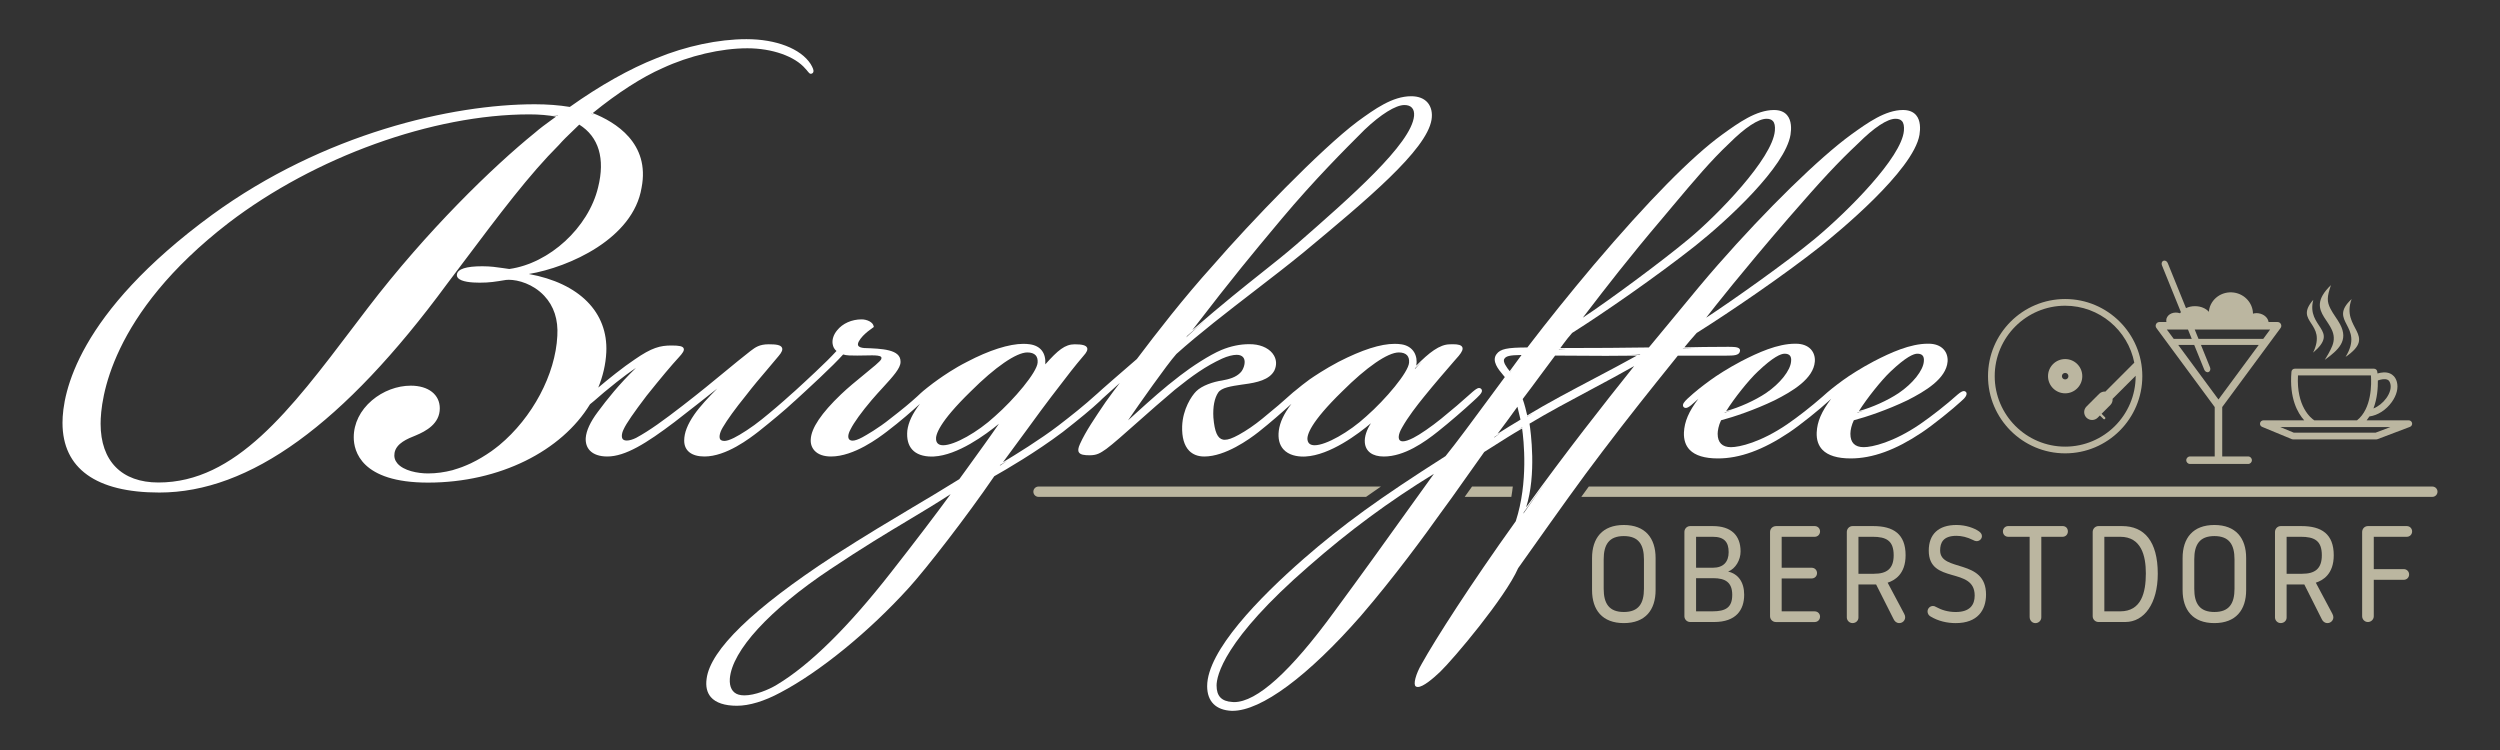 <?xml version="1.0" encoding="utf-8"?>
<!-- Generator: Adobe Illustrator 16.0.3, SVG Export Plug-In . SVG Version: 6.00 Build 0)  -->
<!DOCTYPE svg PUBLIC "-//W3C//DTD SVG 1.1//EN" "http://www.w3.org/Graphics/SVG/1.1/DTD/svg11.dtd">
<svg version="1.1" id="Ebene_1" xmlns="http://www.w3.org/2000/svg" xmlns:xlink="http://www.w3.org/1999/xlink" x="0px" y="0px"
	 width="200px" height="60px" viewBox="0 0 200 60" enable-background="new 0 0 200 60" xml:space="preserve">
<rect x="0" y="0" width="200" height="60" fill="#333333" stroke="none"/>
<g>
	<path fill="#BBB6A0" d="M110.474,38.923H83.083c-0.229,0-0.414,0.184-0.414,0.412c0,0.229,0.186,0.415,0.414,0.415h26.201
		C109.665,39.479,110.061,39.203,110.474,38.923"/>
	<path fill="#BBB6A0" d="M117.764,38.923c-0.21,0.293-0.402,0.569-0.588,0.827h3.731c0.05-0.279,0.086-0.557,0.117-0.827H117.764z"
		/>
	<path fill="#BBB6A0" d="M194.585,38.923h-67.481c-0.197,0.27-0.399,0.546-0.601,0.827h68.082c0.23,0,0.415-0.186,0.415-0.415
		C195,39.106,194.815,38.923,194.585,38.923"/>
	<path fill="#FFFFFF" d="M47.552,9.199c-0.086-0.033-0.174-0.067-0.257-0.097c0.004-0.003,0.01-0.005,0.016-0.01
		C47.395,9.124,47.472,9.166,47.552,9.199 M80.581,36.863c-0.255,0.165-0.472,0.308-0.604,0.402
		c0.017-0.025,0.037-0.048,0.054-0.076C80.195,37.096,80.378,36.984,80.581,36.863 M113.758,28.913
		c-0.186,0.189-0.374,0.392-0.571,0.616c0.007-0.022,0.01-0.042,0.017-0.065C113.398,29.261,113.582,29.082,113.758,28.913
		 M100.938,21.818c-1.369,1.089-3.052,2.423-5.557,4.594c3.396-4.416,4.78-6.065,6.823-8.511l0.336-0.402
		c2.608-3.108,5.026-5.524,6.628-7.123c1.298-1.233,2.489-1.974,3.184-1.974c0.265,0,0.471,0.072,0.602,0.218
		c0.137,0.146,0.194,0.364,0.171,0.648c-0.204,2.235-5.087,6.504-9.396,10.27C102.806,20.339,101.938,21.024,100.938,21.818
		 M94.995,26.853c0.532-0.465,1.031-0.896,1.497-1.291c-0.503,0.44-1.03,0.908-1.608,1.435C94.921,26.946,94.955,26.9,94.995,26.853
		 M90.1,33.771h0.004l-0.006,0.002L90.1,33.771z M107.372,31.315c1.954-1.952,3.649-3.12,4.533-3.12c0.296,0,0.524,0.079,0.66,0.226
		c0.126,0.138,0.18,0.335,0.161,0.589c-0.05,0.774-1.878,2.942-3.413,4.289c-1.387,1.28-3.244,2.321-4.137,2.321
		c-0.343,0-0.534-0.145-0.576-0.433C104.542,34.808,104.825,33.798,107.372,31.315 M59.55,55.63c-0.179,0-0.338-0.022-0.471-0.062
		c-0.492-0.148-0.738-0.602-0.693-1.27c0.172-2.245,3.179-5.523,8.042-8.763c2.635-1.761,4.551-2.908,6.242-3.921
		c1.148-0.687,2.238-1.342,3.381-2.084c-1.072,1.476-2.979,3.98-4.79,6.286c-3.417,4.37-6.479,7.382-9.104,8.959
		C61.484,55.188,60.383,55.63,59.55,55.63 M42.349,9.15c0.794,0,1.526,0.064,2.133,0.181c-0.128,0.097-0.258,0.189-0.39,0.284
		c-0.431,0.313-0.877,0.636-1.286,0.994c-3.358,2.717-8.645,7.834-13.4,14.052c-0.377,0.493-0.75,0.985-1.117,1.469
		c-5.068,6.69-9.445,12.47-15.614,12.47c-2.941,0-4.627-1.714-4.627-4.701c0-1.921,0.74-8.75,10.248-16.075
		C25.187,12.557,34.628,9.15,42.349,9.15 M44.613,9.283c-0.171-0.037-0.369-0.056-0.559-0.084c0.208,0.021,0.406,0.042,0.589,0.062
		L44.613,9.283z M83.573,29.321v-0.003h0.005C83.578,29.318,83.574,29.319,83.573,29.321 M83.01,29.01
		c-0.05,0.774-1.877,2.942-3.414,4.289c-1.386,1.28-3.241,2.321-4.139,2.321c-0.338,0-0.53-0.145-0.57-0.433
		c-0.06-0.38,0.223-1.392,2.769-3.872c1.955-1.952,3.651-3.12,4.531-3.12c0.299,0,0.526,0.079,0.663,0.226
		C82.975,28.559,83.029,28.756,83.01,29.01 M103.262,32.353c0.019-0.015,0.037-0.031,0.052-0.046
		c-0.605,0.794-0.918,1.466-1.009,2.137c-0.079,0.63,0.044,1.136,0.359,1.492c0.433,0.488,1.111,0.59,1.602,0.59
		c0.056,0,0.108,0,0.165-0.005c1.983-0.101,4.268-1.837,5.247-2.663c-0.348,0.523-0.532,1.091-0.491,1.548
		c0.06,0.71,0.612,1.115,1.521,1.115c1.635,0,3.256-1.144,4.334-2.006c0.898-0.711,2.088-1.744,2.798-2.401
		c0.484-0.438,0.713-0.664,0.717-0.848c0.002-0.062-0.019-0.113-0.066-0.158c-0.043-0.046-0.099-0.068-0.16-0.068
		c-0.157,0-0.335,0.152-0.541,0.324l-0.099,0.088c-0.719,0.649-1.524,1.338-2.394,2.043c-0.769,0.625-1.725,1.285-2.23,1.536
		c-0.365,0.184-0.639,0.276-0.838,0.276c-0.097,0-0.176-0.022-0.226-0.066c-0.141-0.108-0.186-0.447,0.171-1.049
		c0.475-0.846,1.176-1.744,1.734-2.435c0.869-1.075,1.768-2.109,2.424-2.868l0.367-0.419c0.269-0.324,0.358-0.538,0.286-0.695
		c-0.076-0.165-0.309-0.236-0.75-0.236c-0.075,0-0.157,0.001-0.243,0.007c-0.82,0-1.676,0.673-2.688,1.704
		c0.069-0.385,0.009-0.762-0.168-1.065c-0.21-0.35-0.563-0.57-1.021-0.639c-0.169-0.025-0.349-0.038-0.538-0.038
		c-1.132,0-2.602,0.472-4.495,1.44c-1.086,0.574-1.972,1.171-2.304,1.4c-0.343,0.244-0.846,0.644-1.178,0.923
		c-0.128,0.092-0.225,0.185-0.225,0.185c-0.695,0.632-1.455,1.281-2.389,2.039c-0.639,0.52-1.253,0.94-1.884,1.289
		c-0.521,0.284-0.849,0.399-1.125,0.399c-0.042,0-0.084-0.004-0.125-0.01c-0.449-0.091-0.685-0.621-0.78-1.775
		c-0.048-0.855,0.086-1.546,0.385-1.993c0.262-0.394,1.026-0.509,1.91-0.639l0.181-0.025c1.013-0.134,2.005-0.357,2.398-1.088
		c0.198-0.413,0.187-0.846-0.031-1.218c-0.288-0.502-0.918-0.833-1.677-0.89c-0.102-0.007-0.202-0.01-0.306-0.01
		c-0.727,0-1.472,0.155-2.219,0.464c-0.95,0.398-2.383,1.335-3.31,2.054c-1.339,1.025-2.353,1.943-3.429,2.916
		c-0.24,0.219-0.482,0.438-0.732,0.662c0.875-1.272,3.096-4.444,3.869-5.311c1.795-1.611,4.063-3.36,6.255-5.05
		c1.404-1.081,2.729-2.104,3.907-3.067c5.063-4.209,9.843-8.184,10.249-10.617c0.091-0.545-0.02-1.032-0.306-1.37
		c-0.286-0.339-0.74-0.517-1.317-0.517c-1.507,0-2.918,1.025-4.282,2.013c-2.978,2.231-8.64,8.13-11.582,11.525
		c-2.358,2.612-4.491,5.371-6.086,7.485c-1.075,0.925-2.956,2.56-3.176,2.776c-0.002,0.004-0.006,0.004-0.008,0.006
		c-1.069,0.969-2.029,1.724-3.083,2.536c-1.445,1.109-3.488,2.366-4.445,2.941c0.652-0.878,1.346-1.824,1.964-2.67
		c0.776-1.065,1.45-1.985,1.892-2.558c0.202-0.265,0.396-0.514,0.58-0.755c0.724-0.949,1.298-1.7,2.008-2.53
		c0.263-0.288,0.354-0.493,0.286-0.652c-0.085-0.189-0.382-0.272-0.99-0.272c-0.78,0-1.346,0.475-2.351,1.605
		c0.058-0.91-0.374-1.477-1.227-1.605c-0.161-0.021-0.334-0.037-0.515-0.037c-1.152,0-2.759,0.512-4.52,1.439
		c-1.047,0.528-1.891,1.119-2.298,1.404c-0.504,0.35-1.257,0.953-1.409,1.104c-0.1,0.093-0.186,0.174-0.265,0.248
		c-0.59,0.538-1.186,1.032-2.169,1.791c-0.937,0.761-1.946,1.332-2.232,1.489c-0.333,0.179-0.598,0.27-0.787,0.27
		c-0.093,0-0.17-0.021-0.228-0.065c-0.175-0.13-0.146-0.456,0.074-0.848c0.258-0.527,0.889-1.397,1.683-2.332
		c0.308-0.364,0.624-0.705,0.925-1.033c0.772-0.846,1.385-1.515,1.385-2.008v-0.049c0-0.97-1.477-1.024-2.906-1.074
		c-0.194-0.017-0.427-0.063-0.488-0.212c-0.059-0.158,0.076-0.422,0.382-0.755c0.286-0.288,0.475-0.432,0.835-0.688l0.04-0.027
		l-0.009-0.05c-0.054-0.348-0.547-0.561-0.97-0.561c-0.787,0-1.519,0.325-1.957,0.876c-0.281,0.337-0.413,0.732-0.36,1.087
		c0.032,0.231,0.14,0.429,0.309,0.567c-0.408,0.447-1.029,1.068-1.685,1.677c-0.678,0.641-1.108,1.031-1.522,1.412l-0.13,0.118
		c-0.088,0.069-0.172,0.144-0.246,0.216c-0.806,0.732-1.609,1.417-2.386,2.041c-0.784,0.637-1.716,1.23-2.229,1.484
		c-0.337,0.167-0.59,0.248-0.783,0.248c-0.113,0-0.208-0.029-0.281-0.087c-0.146-0.111-0.135-0.497,0.168-1
		c0.353-0.606,1.006-1.507,1.836-2.532c0.622-0.808,1.155-1.432,1.668-2.033c0.313-0.365,0.636-0.744,0.973-1.157
		c0.248-0.29,0.33-0.497,0.256-0.654c-0.104-0.224-0.482-0.27-1.06-0.27c-0.746,0-1.07,0.243-1.445,0.527l-0.048,0.037
		c-0.676,0.528-1.324,1.06-2.008,1.625c-0.937,0.774-1.997,1.647-3.379,2.715c-1.529,1.18-2.629,1.985-3.729,2.583
		c-0.272,0.135-0.54,0.213-0.745,0.213c-0.136,0-0.246-0.035-0.31-0.1c-0.11-0.109-0.137-0.412,0.064-0.812
		c0.206-0.452,0.807-1.326,1.837-2.679c1.138-1.421,2.008-2.46,2.588-3.084c0.282-0.307,0.445-0.532,0.369-0.701
		c-0.072-0.166-0.327-0.227-0.974-0.227c-0.903,0-1.573,0.168-2.935,1.112c-0.913,0.604-2.14,1.596-2.922,2.255
		c0.365-0.895,0.595-1.842,0.643-2.823c0.153-3.201-2.157-5.527-6.197-6.264c3.238-0.545,8.351-2.832,9.019-6.903
		c0.694-3.559-2.091-5.254-3.907-5.971c1.97-1.605,3.952-2.882,5.597-3.6c2.133-0.99,4.665-1.583,6.774-1.583
		c1.979,0,3.804,0.642,4.645,1.637c0.073,0.072,0.125,0.141,0.172,0.2c0.09,0.114,0.16,0.205,0.265,0.205
		c0.031,0,0.061-0.009,0.09-0.022c0.056-0.029,0.091-0.072,0.109-0.129c0.037-0.126-0.027-0.311-0.221-0.635
		c-0.794-1.226-2.761-1.986-5.132-1.986c-2.233,0-4.854,0.555-7.194,1.522c-2.143,0.843-4.542,2.193-6.939,3.9
		c-0.854-0.14-1.798-0.213-2.802-0.213c-6.607,0-16.859,2.324-25.813,8.844C6.166,25.092,5,31.456,5,33.828
		c0,3.647,2.679,5.575,7.749,5.575c7.22,0,14.746-5.453,23.003-16.675c0.396-0.527,0.779-1.035,1.15-1.528
		c3.149-4.191,5.427-7.219,7.817-9.611c0.335-0.383,0.694-0.727,1.074-1.091c0.183-0.173,0.366-0.35,0.547-0.53
		c1.564,0.981,2.083,2.72,1.507,5.024c-0.771,3.213-3.89,6.079-7.102,6.527c-0.174-0.021-0.362-0.049-0.556-0.079
		c-0.461-0.066-0.94-0.139-1.604-0.139c-1.288,0-1.971,0.218-2.031,0.646c-0.018,0.106,0.011,0.204,0.083,0.288
		c0.265,0.313,1.087,0.379,1.73,0.379c0.81,0,1.244-0.076,2.111-0.219c0.067-0.007,0.146-0.012,0.225-0.012
		c0.753,0,1.947,0.334,2.837,1.282c0.774,0.823,1.126,1.905,1.046,3.206c-0.149,3.078-1.99,6.544-4.651,8.75
		c-0.111,0.087-0.222,0.178-0.336,0.262c-0.095,0.074-0.195,0.145-0.289,0.215c-0.521,0.364-1.058,0.687-1.602,0.946
		c-0.005,0.004-0.009,0.008-0.016,0.01c-0.244,0.115-0.487,0.215-0.734,0.312c-0.201,0.07-0.403,0.143-0.607,0.2
		c-0.046,0.015-0.095,0.033-0.141,0.047c-0.642,0.167-1.301,0.262-1.969,0.262c-0.82,0-1.956-0.212-2.457-0.81
		c-0.201-0.239-0.276-0.52-0.221-0.837c0.142-0.771,1.037-1.128,1.69-1.39c0.83-0.345,1.93-0.942,1.93-2.171
		c0-1.101-0.912-1.813-2.32-1.813c-1.097,0-2.23,0.428-3.109,1.177c-0.937,0.798-1.455,1.847-1.455,2.954
		c0,1.09,0.578,3.624,5.941,3.624c5.755,0,10.7-2.548,12.96-6.268c0.092-0.067,0.197-0.154,0.334-0.274
		c0.493-0.444,1.03-0.884,1.792-1.495c0.473-0.378,1.086-0.833,1.553-1.142c-1.394,1.359-2.293,2.497-3.059,3.528
		c-0.598,0.797-0.919,1.5-0.962,2.084c-0.022,0.406,0.089,0.744,0.328,1c0.3,0.313,0.78,0.478,1.394,0.478
		c1.446,0,3.13-1.053,5.381-2.756c1.158-0.891,2.573-2.012,3.416-2.68c-0.694,0.696-1.389,1.438-1.832,2.075
		c-0.551,0.801-0.81,1.466-0.81,2.091c0,0.811,0.592,1.27,1.623,1.27c1.746,0,3.626-1.457,4.336-2.006
		c0.95-0.754,2.141-1.739,2.841-2.401c0.017-0.017,0.033-0.027,0.056-0.046c0.52-0.476,1.121-1.026,1.995-1.848
		c0.777-0.729,1.453-1.403,1.865-1.861c0.264,0.088,0.646,0.088,1.122,0.088c0.238,0,0.467-0.004,0.678-0.01
		c0.179-0.006,0.349-0.008,0.5-0.008c0.303,0,0.662,0.015,0.745,0.137c0.012,0.013,0.042,0.059-0.002,0.176
		c-0.069,0.166-0.687,0.669-1.342,1.201c-0.619,0.506-1.319,1.076-1.877,1.612c-1.563,1.492-2.376,2.7-2.416,3.593
		c-0.023,0.355,0.082,0.668,0.307,0.909c0.283,0.306,0.738,0.464,1.314,0.464c1.843,0,3.833-1.509,4.485-2.006
		c1.099-0.837,1.993-1.628,2.629-2.206c-0.603,0.79-0.919,1.462-1.009,2.134c-0.061,0.664,0.072,1.178,0.396,1.53
		c0.328,0.363,0.866,0.553,1.553,0.553c0.058,0,0.115-0.004,0.176-0.005c1.903-0.101,4.131-1.735,5.203-2.618
		c-0.654,0.961-1.694,2.392-2.538,3.561c-0.234,0.32-0.447,0.616-0.631,0.87c-1.387,0.864-2.542,1.549-3.761,2.272
		c-1.778,1.06-3.618,2.154-6.346,3.9c-6.398,4.185-9.799,7.478-10.107,9.778c-0.09,0.622,0.022,1.117,0.337,1.486
		c0.394,0.455,1.113,0.692,2.082,0.692c0.993,0,2.196-0.364,3.478-1.054c3.168-1.665,7.109-4.882,10.292-8.395
		c1.404-1.551,4.618-5.688,6.822-8.914c0.937-0.53,3.311-1.907,5.479-3.538c1.386-1.084,2.295-1.839,2.948-2.449l0.099-0.097
		c0.041-0.039,0.083-0.081,0.124-0.122l0.173-0.156c0.363-0.332,0.766-0.697,1.22-1.101c-0.344,0.451-0.684,0.893-1.133,1.525
		c-0.86,1.268-1.6,2.352-2.052,3.354c-0.152,0.332-0.176,0.536-0.085,0.679c0.125,0.189,0.429,0.229,0.855,0.229
		c0.581,0,0.844-0.165,1.338-0.511c0.512-0.378,1.439-1.196,2.507-2.146c0.93-0.824,1.989-1.761,2.985-2.596
		c1.414-1.133,2.438-1.866,3.771-2.482c0.416-0.188,0.854-0.302,1.166-0.302c0.128,0,0.235,0.019,0.316,0.056
		c0.16,0.065,0.262,0.184,0.301,0.348c0.075,0.317-0.086,0.752-0.277,0.975c-0.39,0.437-0.979,0.576-1.501,0.673
		c-0.707,0.101-1.625,0.406-2.085,0.87c-0.365,0.364-1.069,1.416-1.119,2.793c-0.027,0.889,0.163,1.548,0.558,1.957
		c0.302,0.307,0.711,0.463,1.213,0.463c1.673,0,3.59-1.37,4.336-1.958C101.672,33.777,102.576,32.977,103.262,32.353"/>
	<path fill="#FFFFFF" d="M121.468,34.366c0.104-0.067,0.217-0.14,0.32-0.208c0.002,0.006,0.002,0.015,0.002,0.019
		C121.685,34.236,121.573,34.305,121.468,34.366 M125.273,27.92c-0.235,0.006-0.44,0.013-0.573,0.023l0.019-0.023H125.273z
		 M135.46,27.852c-0.269,0.012-0.546,0.023-0.839,0.042c0.006-0.008,0.012-0.016,0.021-0.022
		C134.926,27.86,135.201,27.855,135.46,27.852 M120.808,29.79c0-0.001-0.002-0.004-0.006-0.007l0.204-0.275L120.808,29.79z
		 M119.577,34.943c0.169-0.11,0.354-0.227,0.53-0.342c-0.199,0.143-0.412,0.28-0.594,0.423
		C119.534,34.999,119.555,34.967,119.577,34.943 M114.712,37.908c-0.753,1.041-1.479,2.056-2.217,3.082
		c-1.704,2.382-3.47,4.843-5.739,7.925c-3.507,4.809-6.208,7.253-8.031,7.253c-0.043,0-0.085-0.004-0.125-0.008
		c-0.873-0.048-1.274-0.466-1.274-1.319c0-0.736,0.532-3.612,7.397-9.562C107.943,42.458,111.125,40.106,114.712,37.908
		 M120.346,28.711c0.122-0.203,0.363-0.304,1.378-0.313l-0.948,1.293C120.557,29.425,120.193,28.943,120.346,28.711 M121.394,32.538
		c0.083,0.332,0.166,0.666,0.247,1.032c-0.592,0.353-1.229,0.745-1.835,1.132C120.338,33.998,120.873,33.26,121.394,32.538
		 M126.624,25.416c0.123-0.161,0.256-0.333,0.401-0.521c1.313-1.712,3.303-4.302,5.978-7.443c0.292-0.346,0.571-0.681,0.839-1.001
		c1.694-2.013,3.027-3.603,4.49-4.977c1.273-1.273,2.333-1.972,2.99-1.972c0.229,0,0.396,0.059,0.505,0.178
		c0.144,0.153,0.194,0.412,0.162,0.785c-0.195,2.219-4.559,6.712-6.851,8.62C132.888,20.961,128.625,24.098,126.624,25.416
		 M127.599,30.247c-1.874,0.988-3.808,2.006-5.422,2.987c-0.069-0.315-0.212-0.895-0.363-1.311c0.462-0.601,0.966-1.284,1.456-1.948
		c0.405-0.546,0.79-1.067,1.139-1.529c0.251,0,0.62,0.005,1.078,0.007c0.797,0.007,1.851,0.016,2.984,0.016
		c0.924,0,1.734-0.006,2.475-0.018C129.897,29.034,128.778,29.625,127.599,30.247 M131.166,28.371
		c-0.227,0.003-0.456,0.006-0.686,0.007c0.251-0.013,0.506-0.017,0.749-0.042C131.21,28.347,131.188,28.358,131.166,28.371
		 M122.164,33.348c-0.003-0.004-0.003-0.01-0.003-0.012c0.197-0.12,0.407-0.245,0.613-0.365
		C122.572,33.099,122.356,33.225,122.164,33.348 M121.909,40.972c0.639-0.884,1.262-1.737,1.888-2.579
		c-0.633,0.872-1.277,1.766-1.934,2.705C121.88,41.059,121.893,41.014,121.909,40.972 M122.361,33.893
		c1.473-0.887,3.229-1.824,4.925-2.729c1.23-0.656,2.399-1.282,3.449-1.88c-2.475,3.094-5.41,6.825-8.646,11.304
		C122.934,37.96,122.455,34.501,122.361,33.893 M151.64,9.502c0.233,0,0.398,0.059,0.509,0.178c0.145,0.153,0.194,0.412,0.163,0.785
		c-0.189,2.128-4.457,6.417-7.102,8.62c-2.284,1.902-6.774,5.063-8.719,6.333c0.702-0.906,2.83-3.613,6.583-7.967
		c2.724-3.135,3.921-4.42,5.577-5.978C149.925,10.2,150.986,9.502,151.64,9.502 M139.201,28.083c0.014-0.065,0-0.127-0.041-0.178
		c-0.132-0.159-0.52-0.159-0.934-0.159c-1.354,0-2.611,0.022-3.477,0.043c0.314-0.395,0.636-0.759,0.986-1.153
		c2.668-1.677,6.923-4.573,9.97-6.98c1.228-0.979,7.375-6.005,7.854-8.874c0.076-0.481,0.093-1.146-0.272-1.572
		c-0.233-0.271-0.588-0.41-1.047-0.41c-1.413,0-2.842,1.029-4.105,1.937l-0.03,0.021c-2.549,1.853-6.743,5.946-10.68,10.434
		c-0.957,1.086-2.086,2.453-3.389,4.036c-0.667,0.807-1.372,1.664-2.126,2.568c-1.845,0.029-4.229,0.047-7.083,0.048
		c0.079-0.11,0.16-0.219,0.239-0.329c0.218-0.289,0.44-0.587,0.701-0.878c2.454-1.544,6.742-4.511,9.865-6.98
		c2.626-2.092,7.182-6.313,7.608-8.874c0.077-0.48,0.09-1.146-0.275-1.572c-0.229-0.271-0.585-0.41-1.046-0.41
		c-1.415,0-2.85,1.031-4.113,1.943l-0.022,0.015c-2.449,1.776-5.909,5.287-10.282,10.434c-1.924,2.284-3.663,4.445-5.314,6.604
		c-1.625,0.003-2.158,0.117-2.464,0.53c-0.414,0.551,0.146,1.225,0.523,1.672c0.05,0.061,0.099,0.117,0.138,0.167
		c-0.416,0.563-0.859,1.162-1.305,1.767c-1.243,1.687-2.527,3.431-3.438,4.557c-5.33,3.394-8.198,5.471-11.367,8.229
		c-3.514,3.078-7.703,7.348-7.703,10.175c0,1.222,0.699,1.921,1.967,1.973H98.6c2.299,0,6.044-2.771,10.275-7.605
		c2.686-3.121,5.153-6.496,6.383-8.23c0.541-0.721,1.184-1.628,1.924-2.68c0.484-0.685,1.004-1.421,1.558-2.195
		c0.192-0.118,0.387-0.243,0.591-0.373c0.767-0.489,1.635-1.04,2.437-1.503c0.128,0.898,0.508,4.305-0.507,7.417
		c-3.618,5.051-6.439,9.457-7.527,11.416c-0.475,0.808-0.694,1.648-0.474,1.797c0.042,0.033,0.101,0.048,0.167,0.048
		c0.42,0,1.196-0.655,1.773-1.202c1.094-1.049,5.24-5.98,6.25-8.302l1.01-1.423c2.078-2.93,4.04-5.696,5.712-7.882
		c2.207-2.915,3.844-4.947,5.733-7.297l0.323-0.402h3.9C138.695,28.446,139.141,28.446,139.201,28.083"/>
	<path fill="#FFFFFF" d="M140.626,29.723c1.239-1.179,1.848-1.427,2.14-1.427c0.192,0,0.335,0.049,0.422,0.146
		c0.088,0.101,0.125,0.262,0.099,0.469c-0.051,0.724-0.876,1.767-2.01,2.537c-0.884,0.59-2.113,1.143-3.18,1.437
		C138.737,31.857,139.903,30.398,140.626,29.723 M137.985,32.989c0.172-0.043,0.358-0.103,0.548-0.163
		c-0.193,0.068-0.391,0.143-0.568,0.198C137.969,33.014,137.978,33.002,137.985,32.989 M153.386,28.296
		c0.193,0,0.334,0.049,0.42,0.146c0.09,0.101,0.124,0.262,0.102,0.469c-0.052,0.724-0.877,1.767-2.014,2.537
		c-0.883,0.59-2.111,1.143-3.179,1.437c0.646-1.026,1.811-2.485,2.53-3.161C152.487,28.544,153.095,28.296,153.386,28.296
		 M148.605,32.989c0.173-0.043,0.36-0.103,0.55-0.163c-0.195,0.068-0.391,0.143-0.573,0.198
		C148.589,33.014,148.599,33.002,148.605,32.989 M157.287,31.367c-0.055-0.058-0.111-0.081-0.176-0.081
		c-0.116,0-0.26,0.077-0.483,0.263c-0.932,0.834-2.069,1.728-3.037,2.393c-2.121,1.445-3.819,1.831-4.492,1.831
		c-0.709,0-1.068-0.36-1.068-1.07c0-0.313,0.106-0.733,0.275-1.082c0.992-0.262,2.691-0.831,4.268-1.59
		c1.447-0.728,3.123-1.736,3.233-3.105c0.028-0.379-0.084-0.731-0.325-0.987c-0.271-0.289-0.684-0.443-1.199-0.443h-0.051
		c-1.417,0-2.979,0.711-4.321,1.406c-1.036,0.544-1.97,1.15-2.454,1.501c-0.677,0.494-1.114,0.836-1.662,1.335
		c-0.894,0.781-1.927,1.591-2.822,2.205c-2.119,1.445-3.823,1.831-4.495,1.831c-0.699,0-1.066-0.369-1.066-1.07
		c0-0.24,0.07-0.663,0.273-1.082c0.994-0.262,2.692-0.831,4.267-1.59c1.451-0.728,3.13-1.736,3.234-3.105
		c0.03-0.379-0.085-0.731-0.321-0.987c-0.271-0.289-0.685-0.443-1.2-0.443h-0.05c-1.418,0-2.98,0.711-4.324,1.406
		c-1.04,0.548-1.972,1.15-2.45,1.501c-0.754,0.553-1.199,0.896-1.854,1.502c-0.222,0.218-0.445,0.443-0.311,0.647
		c0.057,0.06,0.115,0.084,0.182,0.084c0.11,0,0.241-0.068,0.429-0.217c0.159-0.13,0.386-0.331,0.581-0.513
		c-0.771,1.016-1.111,1.82-1.154,2.692c-0.021,0.579,0.132,1.045,0.458,1.385c0.444,0.46,1.202,0.691,2.263,0.691
		c1.742,0,3.6-0.675,5.673-2.063c0.917-0.608,2.522-1.912,3.151-2.497c0.031-0.022,0.047-0.045,0.076-0.068
		c0.054-0.049,0.105-0.095,0.159-0.144c-0.773,1.018-1.118,1.82-1.159,2.696c-0.024,0.579,0.131,1.045,0.459,1.385
		c0.438,0.456,1.198,0.691,2.259,0.691c1.746,0,3.6-0.675,5.674-2.063c0.919-0.608,2.522-1.912,3.151-2.497
		C157.266,31.794,157.404,31.542,157.287,31.367"/>
	<path fill="#BBB6A0" d="M131.516,47.098v-2.347c0-1.184-0.426-1.865-1.609-1.865c-1.185,0-1.612,0.682-1.612,1.865v2.347
		c0,1.183,0.428,1.861,1.612,1.861C131.09,48.959,131.516,48.28,131.516,47.098 M127.364,47.208v-2.566
		c0-1.6,0.831-2.643,2.542-2.643c1.709,0,2.542,1.043,2.542,2.643v2.566c0,1.599-0.833,2.64-2.542,2.64
		C128.195,49.848,127.364,48.807,127.364,47.208"/>
	<path fill="#BBB6A0" d="M136.988,48.907c1.062,0,1.591-0.299,1.591-1.317c0-1.01-0.56-1.336-1.515-1.336h-1.378v2.653H136.988z
		 M137.031,45.419c0.845,0,1.261-0.472,1.261-1.247c0-0.804-0.35-1.229-1.261-1.229h-1.345v2.476H137.031z M134.752,49.301v-6.743
		c0-0.264,0.208-0.471,0.461-0.471h1.818c1.447,0,2.216,0.734,2.216,2.027c0,0.692-0.405,1.383-0.997,1.612
		c0.8,0.186,1.284,0.833,1.284,1.853c0,1.219-0.651,2.182-2.403,2.182h-1.918C134.96,49.761,134.752,49.553,134.752,49.301"/>
	<path fill="#BBB6A0" d="M141.604,49.301v-6.743c0-0.264,0.209-0.471,0.497-0.471h3.076c0.241,0,0.427,0.187,0.427,0.427
		c0,0.242-0.186,0.43-0.427,0.43h-2.643v2.476h2.403c0.239,0,0.426,0.186,0.426,0.429s-0.187,0.427-0.426,0.427h-2.403v2.633h2.643
		c0.241,0,0.427,0.184,0.427,0.423c0,0.243-0.186,0.431-0.427,0.431h-3.11C141.813,49.761,141.604,49.553,141.604,49.301"/>
	<path fill="#BBB6A0" d="M149.924,45.901c1,0,1.57-0.384,1.57-1.48c0-1.169-0.591-1.479-1.688-1.479h-1.13v2.96H149.924z
		 M147.745,49.39v-6.83c0-0.266,0.208-0.473,0.459-0.473h1.667c1.602,0,2.577,0.636,2.577,2.334c0,1.525-0.889,2.019-1.437,2.193
		l1.323,2.487c0.058,0.101,0.079,0.199,0.079,0.277c0,0.261-0.208,0.469-0.471,0.469c-0.22,0-0.363-0.132-0.449-0.306l-1.405-2.785
		h-1.413v2.653c0,0.243-0.207,0.438-0.472,0.438C147.953,49.848,147.745,49.64,147.745,49.39"/>
	<path fill="#BBB6A0" d="M154.433,49.312c-0.143-0.087-0.229-0.229-0.229-0.394c0-0.243,0.196-0.439,0.437-0.439
		c0.086,0,0.143,0.021,0.242,0.078c0.438,0.241,0.953,0.404,1.577,0.404c1.142,0,1.515-0.581,1.515-1.315
		c0-2.348-3.674-0.868-3.674-3.594c0-1.317,0.779-2.053,2.216-2.053c0.766,0,1.437,0.253,1.808,0.515
		c0.133,0.098,0.23,0.221,0.23,0.374c0,0.218-0.186,0.405-0.427,0.405c-0.089,0-0.175-0.034-0.275-0.086
		c-0.48-0.243-0.942-0.341-1.336-0.341c-1.075,0-1.306,0.56-1.306,1.172c0,1.754,3.672,0.604,3.672,3.529
		c0,1.251-0.679,2.282-2.423,2.282C155.781,49.85,155.058,49.692,154.433,49.312"/>
	<path fill="#BBB6A0" d="M162.371,49.353v-6.409h-1.707c-0.257,0-0.43-0.188-0.43-0.43c0-0.23,0.173-0.429,0.43-0.429h4.339
		c0.274,0,0.427,0.188,0.427,0.429c0,0.242-0.177,0.43-0.427,0.43h-1.698v6.446c0,0.25-0.211,0.46-0.473,0.46
		C162.579,49.85,162.371,49.64,162.371,49.353"/>
	<path fill="#BBB6A0" d="M169.619,48.907c1.687,0,2.049-1.494,2.049-3.039c0-1.403-0.362-2.925-2.049-2.925h-1.272v5.964H169.619z
		 M167.415,49.301v-6.743c0-0.264,0.209-0.471,0.462-0.471h1.895c1.766,0,2.85,1.206,2.85,3.814c0,2.379-1.084,3.859-2.596,3.859
		h-2.148C167.624,49.761,167.415,49.553,167.415,49.301"/>
	<path fill="#BBB6A0" d="M178.761,47.098v-2.347c0-1.184-0.427-1.865-1.611-1.865c-1.181,0-1.609,0.682-1.609,1.865v2.347
		c0,1.183,0.429,1.861,1.609,1.861C178.334,48.959,178.761,48.28,178.761,47.098 M174.608,47.208v-2.566
		c0-1.6,0.831-2.643,2.541-2.643s2.543,1.043,2.543,2.643v2.566c0,1.599-0.833,2.64-2.543,2.64S174.608,48.807,174.608,47.208"/>
	<path fill="#BBB6A0" d="M184.177,45.901c0.999,0,1.57-0.384,1.57-1.48c0-1.169-0.591-1.479-1.687-1.479h-1.131v2.96H184.177z
		 M181.999,49.39v-6.83c0-0.266,0.208-0.473,0.457-0.473h1.668c1.601,0,2.576,0.636,2.576,2.334c0,1.525-0.887,2.019-1.436,2.193
		l1.325,2.487c0.055,0.101,0.079,0.199,0.079,0.277c0,0.261-0.21,0.469-0.473,0.469c-0.22,0-0.364-0.132-0.449-0.306l-1.401-2.785
		h-1.416v2.653c0,0.243-0.207,0.438-0.474,0.438C182.207,49.848,181.999,49.64,181.999,49.39"/>
	<path fill="#BBB6A0" d="M188.972,49.301v-6.743c0-0.264,0.207-0.471,0.459-0.471h3.112c0.241,0,0.427,0.187,0.427,0.427
		c0,0.242-0.186,0.43-0.427,0.43h-2.641v2.585h2.399c0.241,0,0.428,0.188,0.428,0.429s-0.187,0.427-0.428,0.427h-2.399v2.917
		c0,0.252-0.209,0.46-0.472,0.46C189.179,49.761,188.972,49.553,188.972,49.301"/>
	<path fill="#BBB6A0" d="M165.214,35.731c-3.107,0-5.637-2.531-5.637-5.639c0-3.105,2.529-5.634,5.637-5.634
		c2.738,0,5.024,1.964,5.529,4.556l-2.311,2.313c-0.179-0.013-0.363,0.043-0.495,0.177l-1.017,1.017
		c-0.248,0.247-0.248,0.649,0,0.896c0.248,0.243,0.646,0.243,0.893,0l0.178-0.179l0.279,0.276c0.035,0.039,0.098,0.039,0.13,0
		c0.039-0.037,0.039-0.098,0-0.133l-0.273-0.278l0.705-0.705c0.134-0.136,0.188-0.315,0.175-0.492l1.843-1.841
		c0,0.009,0.002,0.019,0.002,0.026C170.852,33.2,168.323,35.731,165.214,35.731 M165.214,23.922c-3.404,0-6.173,2.771-6.173,6.171
		c0,3.404,2.769,6.175,6.173,6.175c3.403,0,6.172-2.771,6.172-6.175C171.386,26.692,168.617,23.922,165.214,23.922"/>
	<path fill="#BBB6A0" d="M165.214,30.354c-0.146,0-0.262-0.113-0.262-0.261c0-0.144,0.115-0.259,0.262-0.259
		c0.145,0,0.26,0.115,0.26,0.259C165.474,30.241,165.358,30.354,165.214,30.354 M165.214,28.725c-0.758,0-1.373,0.614-1.373,1.369
		c0,0.757,0.615,1.372,1.373,1.372c0.757,0,1.369-0.615,1.369-1.372C166.583,29.339,165.971,28.725,165.214,28.725"/>
	<path fill="#BBB6A0" d="M177.477,31.959l-3.221-4.367h1.28l0.806,1.984c0.059,0.153,0.215,0.236,0.342,0.187
		c0.129-0.054,0.181-0.22,0.12-0.372l-0.728-1.799h4.625L177.477,31.959z M174.948,26.361h0.09l0.302,0.746h-1.444l-0.551-0.746
		H174.948z M181.062,27.107h-5.183l-0.302-0.746h3.916h0.682h0.157h1.279L181.062,27.107z M182.447,26.239
		c0.069-0.089,0.074-0.21,0.025-0.311c-0.051-0.104-0.153-0.166-0.266-0.166h-0.721c-0.037-0.285-0.278-0.555-0.647-0.665
		c-0.213-0.063-0.421-0.059-0.599-0.004c-0.013-0.832-0.645-1.562-1.525-1.688c-0.971-0.137-1.865,0.513-1.997,1.449
		c-0.003,0.031,0,0.063-0.003,0.094c-0.236-0.274-0.648-0.455-1.117-0.455c-0.266,0-0.511,0.057-0.717,0.158l-1.462-3.608
		c-0.063-0.151-0.213-0.232-0.345-0.181c-0.128,0.051-0.182,0.219-0.115,0.371l1.516,3.742c-0.027,0.028-0.06,0.056-0.076,0.089
		c-0.009-0.007-0.019-0.008-0.029-0.013c-0.464-0.14-0.934,0.058-1.051,0.438c-0.027,0.09-0.02,0.183-0.007,0.273h-0.561
		c-0.113,0-0.217,0.063-0.266,0.166c-0.052,0.101-0.039,0.222,0.024,0.311l4.668,6.325v3.952h-1.976c-0.164,0-0.3,0.134-0.3,0.301
		c0,0.165,0.136,0.3,0.3,0.3h4.652c0.166,0,0.298-0.135,0.298-0.3c0-0.167-0.132-0.301-0.298-0.301h-2.075v-3.952L182.447,26.239z"
		/>
	<path fill="#BBB6A0" d="M190.046,34.614h-6.541l-1.083-0.449h8.812L190.046,34.614z M183.838,30.033h5.837
		c0.046,0.678,0.072,2.653-1.114,3.594h-3.417C184.871,33.449,183.704,32.527,183.838,30.033 M190.996,30.377
		c0.069,0.029,0.173,0.098,0.229,0.313c0.092,0.329-0.025,0.752-0.32,1.164c-0.274,0.377-0.649,0.672-1.03,0.824
		c0.305-0.795,0.363-1.655,0.354-2.24C190.439,30.36,190.775,30.277,190.996,30.377 M192.7,33.627h-3.37
		c0.081-0.102,0.155-0.204,0.223-0.31c0.659-0.087,1.332-0.514,1.788-1.15c0.391-0.544,0.542-1.13,0.407-1.618
		c-0.109-0.402-0.352-0.583-0.533-0.665c-0.336-0.152-0.734-0.089-1.014-0.005c-0.009-0.084-0.016-0.136-0.021-0.152
		c-0.014-0.132-0.13-0.232-0.262-0.232h-6.333c-0.143,0-0.258,0.107-0.269,0.249c-0.179,2.108,0.489,3.289,1.023,3.884h-3.272
		c-0.124,0-0.237,0.092-0.262,0.218c-0.028,0.124,0.041,0.252,0.159,0.301l2.381,0.986c0.034,0.014,0.069,0.021,0.103,0.021h6.646
		c0.035,0,0.065-0.005,0.097-0.017l2.604-0.987c0.123-0.046,0.194-0.172,0.172-0.3C192.943,33.72,192.832,33.627,192.7,33.627"/>
	<path fill="#BBB6A0" d="M186.475,22.809c-0.327,0.959-0.331,1.318-0.03,1.903c0.214,0.418,0.54,0.813,0.759,1.226
		c0.707,1.324-0.14,2.059-1.221,2.852c0.169-0.28,0.425-0.692,0.597-1.117C187.363,25.71,184.085,25.115,186.475,22.809"/>
	<path fill="#BBB6A0" d="M185.064,23.983c-1.605,1.828,1.159,1.796-0.018,4.228C187.233,26.371,184.479,26.224,185.064,23.983"/>
	<path fill="#BBB6A0" d="M188.131,23.922c-1.963,1.825,1.072,2.096-0.486,4.631C190.24,26.78,187.242,26.313,188.131,23.922"/>
</g>
</svg>
